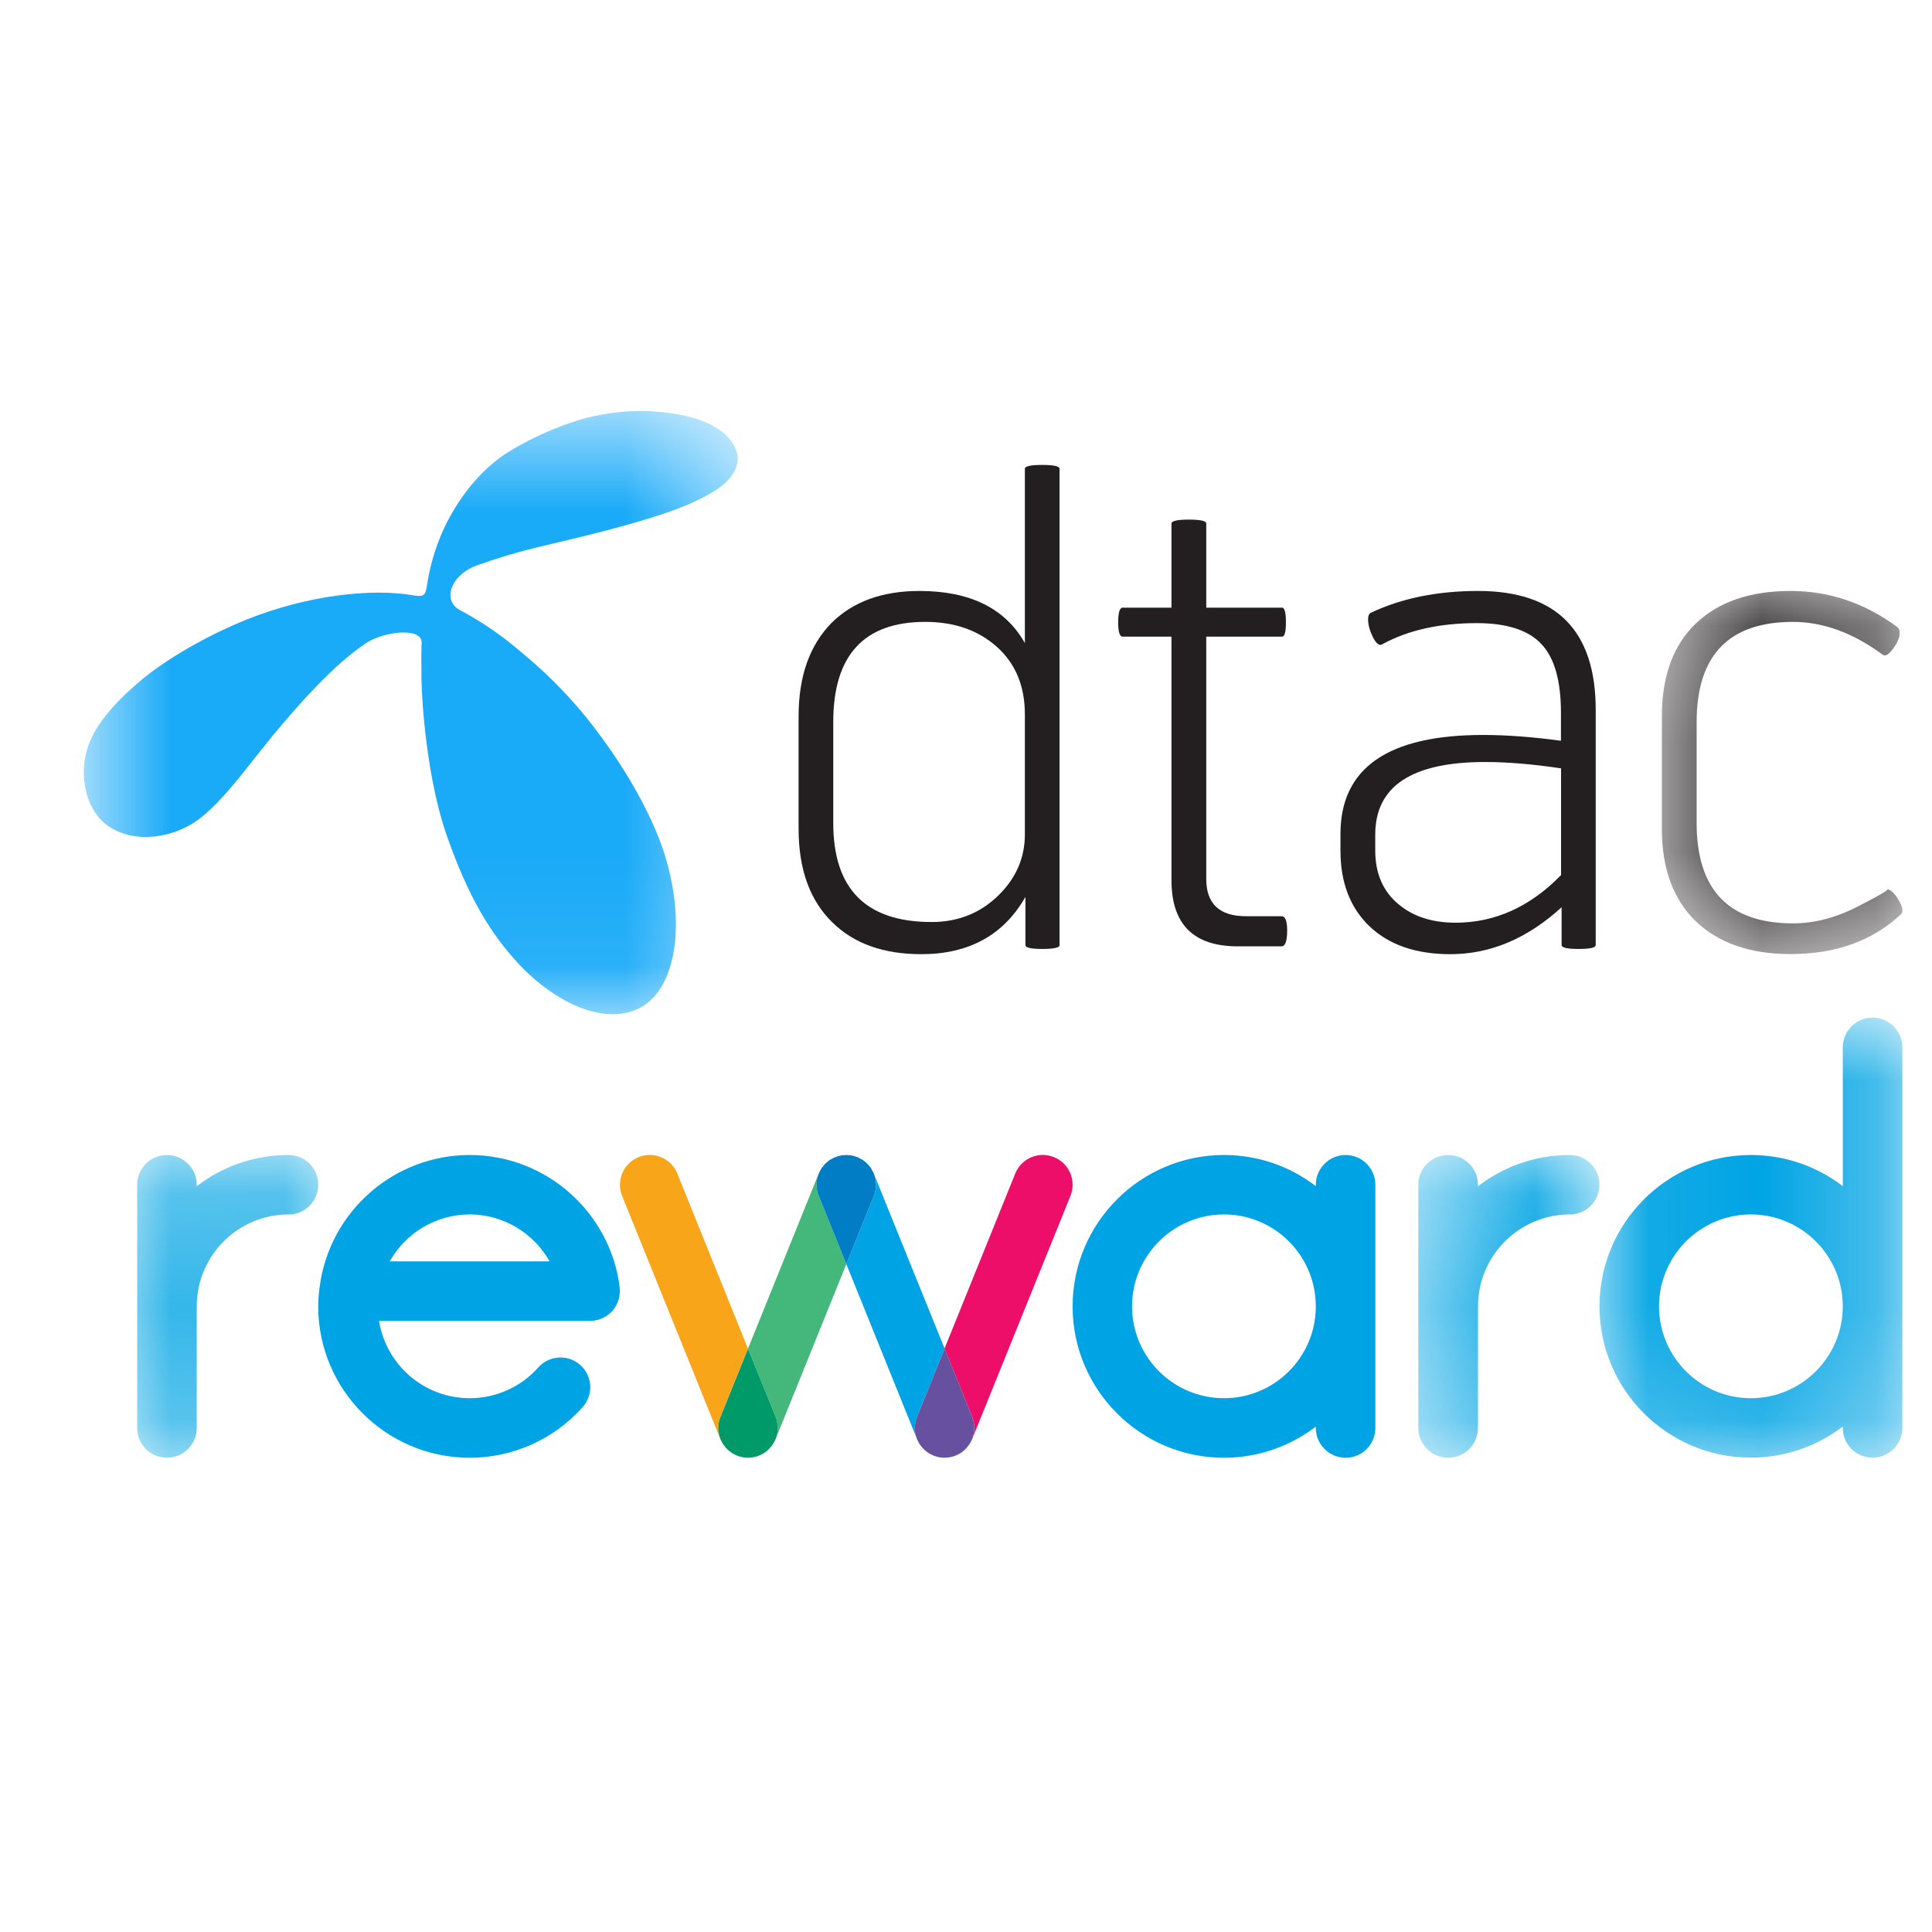 <svg width="17" height="17" viewBox="0 0 17 17" fill="none" xmlns="http://www.w3.org/2000/svg">
<mask id="mask0_1316:141886" style="mask-type:alpha" maskUnits="userSpaceOnUse" x="0" y="3" width="7" height="6">
<path fill-rule="evenodd" clip-rule="evenodd" d="M0.738 3.617H6.492V8.925H0.738V3.617Z" fill="white"/>
</mask>
<g mask="url(#mask0_1316:141886)">
<path fill-rule="evenodd" clip-rule="evenodd" d="M3.646 5.24C3.727 5.253 3.744 5.236 3.756 5.158C3.773 5.039 3.816 4.838 3.915 4.632C4.023 4.41 4.194 4.166 4.435 4.002C4.637 3.867 4.968 3.717 5.225 3.662C5.434 3.616 5.631 3.608 5.8 3.624C6.147 3.655 6.339 3.754 6.435 3.882C6.47 3.93 6.49 3.989 6.491 4.027C6.494 4.091 6.466 4.174 6.374 4.256C6.285 4.335 6.096 4.435 5.837 4.521C5.569 4.611 5.201 4.705 4.836 4.79C4.529 4.86 4.355 4.92 4.209 4.97C3.967 5.052 3.887 5.281 4.045 5.367C4.25 5.477 4.4 5.585 4.515 5.679C4.69 5.823 4.892 5.991 5.144 6.295C5.371 6.573 5.744 7.106 5.878 7.622C6.027 8.189 5.934 8.726 5.614 8.877C5.3 9.023 4.882 8.811 4.588 8.507C4.309 8.216 4.114 7.875 3.93 7.349C3.772 6.898 3.707 6.242 3.708 5.899C3.708 5.785 3.706 5.761 3.71 5.658C3.718 5.517 3.382 5.552 3.219 5.66C2.926 5.856 2.633 6.198 2.462 6.398C2.388 6.485 2.286 6.614 2.179 6.749C2.039 6.927 1.883 7.111 1.742 7.214C1.528 7.37 1.185 7.434 0.945 7.263C0.811 7.167 0.74 6.987 0.737 6.803C0.736 6.674 0.768 6.557 0.832 6.441C0.912 6.3 1.045 6.148 1.255 5.974C1.473 5.795 1.82 5.593 2.166 5.453C2.697 5.24 3.267 5.172 3.646 5.24Z" fill="#19AAF8"/>
</g>
<path fill-rule="evenodd" clip-rule="evenodd" d="M9.018 6.286C9.018 6.037 8.936 5.839 8.772 5.692C8.607 5.545 8.397 5.472 8.141 5.472C7.602 5.472 7.332 5.766 7.332 6.353V7.242C7.332 7.823 7.62 8.113 8.198 8.113C8.428 8.113 8.622 8.036 8.78 7.884C8.938 7.731 9.018 7.551 9.018 7.343V6.286ZM9.323 8.317C9.323 8.339 9.272 8.35 9.171 8.35C9.073 8.35 9.023 8.339 9.023 8.317V7.892C8.832 8.228 8.525 8.396 8.107 8.396C7.775 8.396 7.515 8.303 7.327 8.119C7.127 7.926 7.027 7.651 7.027 7.292V6.303C7.027 5.949 7.125 5.674 7.321 5.477C7.509 5.293 7.765 5.2 8.09 5.2C8.535 5.2 8.844 5.352 9.018 5.658V4.125C9.018 4.102 9.068 4.091 9.171 4.091C9.272 4.091 9.323 4.102 9.323 4.125V8.317Z" fill="#231F20"/>
<path fill-rule="evenodd" clip-rule="evenodd" d="M11.276 8.062C11.309 8.062 11.326 8.103 11.326 8.187C11.326 8.281 11.309 8.327 11.276 8.327H10.891C10.502 8.327 10.308 8.133 10.308 7.745V5.602H9.879C9.852 5.602 9.839 5.56 9.839 5.477C9.839 5.391 9.852 5.347 9.879 5.347H10.308V4.606C10.308 4.584 10.359 4.572 10.461 4.572C10.563 4.572 10.614 4.584 10.614 4.606V5.347H11.281C11.304 5.347 11.315 5.391 11.315 5.477C11.315 5.56 11.304 5.602 11.281 5.602H10.614V7.734C10.614 7.953 10.731 8.062 10.964 8.062H11.276Z" fill="#231F20"/>
<path fill-rule="evenodd" clip-rule="evenodd" d="M13.736 6.761C13.483 6.723 13.26 6.705 13.068 6.705C12.423 6.705 12.101 6.918 12.101 7.344V7.485C12.101 7.688 12.171 7.847 12.31 7.96C12.438 8.066 12.604 8.119 12.808 8.119C13.155 8.119 13.464 7.979 13.736 7.7V6.761ZM14.041 8.316C14.041 8.339 13.99 8.35 13.889 8.35C13.791 8.35 13.741 8.339 13.741 8.316V7.983C13.439 8.259 13.113 8.396 12.763 8.396C12.461 8.396 12.224 8.315 12.053 8.153C11.882 7.991 11.795 7.768 11.795 7.485V7.338C11.795 6.757 12.214 6.467 13.051 6.467C13.255 6.467 13.483 6.484 13.735 6.518V6.269C13.735 5.99 13.678 5.789 13.563 5.667C13.448 5.544 13.258 5.483 12.994 5.483C12.667 5.483 12.389 5.545 12.163 5.669C12.137 5.685 12.11 5.664 12.081 5.608C12.053 5.551 12.038 5.498 12.038 5.449C12.038 5.419 12.046 5.4 12.062 5.392C12.333 5.264 12.647 5.2 13.006 5.2C13.696 5.2 14.041 5.549 14.041 6.247V8.316Z" fill="#231F20"/>
<mask id="mask1_1316:141886" style="mask-type:alpha" maskUnits="userSpaceOnUse" x="14" y="5" width="3" height="4">
<path fill-rule="evenodd" clip-rule="evenodd" d="M14.623 5.2H16.738V8.395H14.623V5.2Z" fill="white"/>
</mask>
<g mask="url(#mask1_1316:141886)">
<path fill-rule="evenodd" clip-rule="evenodd" d="M14.929 7.242C14.929 7.83 15.212 8.125 15.777 8.125C15.966 8.125 16.157 8.075 16.352 7.974C16.546 7.875 16.629 7.825 16.603 7.825C16.629 7.825 16.659 7.848 16.691 7.895C16.723 7.942 16.739 7.981 16.739 8.011C16.739 8.026 16.735 8.038 16.727 8.045C16.475 8.28 16.151 8.395 15.755 8.395C15.4 8.395 15.123 8.299 14.923 8.108C14.723 7.915 14.623 7.643 14.623 7.293V6.303C14.623 5.949 14.723 5.676 14.923 5.485C15.123 5.295 15.4 5.2 15.755 5.2C16.094 5.2 16.407 5.305 16.694 5.517C16.709 5.528 16.716 5.545 16.716 5.568C16.716 5.61 16.696 5.656 16.657 5.709C16.617 5.762 16.586 5.779 16.564 5.759C16.303 5.568 16.041 5.472 15.777 5.472C15.212 5.472 14.929 5.766 14.929 6.354V7.242Z" fill="#231F20"/>
</g>
<mask id="mask2_1316:141886" style="mask-type:alpha" maskUnits="userSpaceOnUse" x="6" y="12" width="2" height="1">
<path fill-rule="evenodd" clip-rule="evenodd" d="M6.114 12.38H7.004V12.827H6.114V12.38Z" fill="white"/>
</mask>
<g mask="url(#mask2_1316:141886)">
<path fill-rule="evenodd" clip-rule="evenodd" d="M6.581 12.827C6.566 12.827 6.552 12.825 6.537 12.823C6.552 12.825 6.566 12.827 6.581 12.827Z" fill="#008ECF"/>
</g>
<mask id="mask3_1316:141886" style="mask-type:alpha" maskUnits="userSpaceOnUse" x="6" y="12" width="1" height="1">
<path fill-rule="evenodd" clip-rule="evenodd" d="M6.063 12.37H6.953V12.827H6.063V12.37Z" fill="white"/>
</mask>
<g mask="url(#mask3_1316:141886)">
<path fill-rule="evenodd" clip-rule="evenodd" d="M6.524 12.82C6.513 12.817 6.503 12.815 6.492 12.81C6.503 12.815 6.513 12.817 6.524 12.82Z" fill="#008ECF"/>
</g>
<mask id="mask4_1316:141886" style="mask-type:alpha" maskUnits="userSpaceOnUse" x="6" y="12" width="1" height="1">
<path fill-rule="evenodd" clip-rule="evenodd" d="M6.013 12.35H6.903V12.827H6.013V12.35Z" fill="white"/>
</mask>
<g mask="url(#mask4_1316:141886)">
<path fill-rule="evenodd" clip-rule="evenodd" d="M6.479 12.805C6.464 12.799 6.45 12.792 6.438 12.784C6.45 12.792 6.464 12.799 6.479 12.805Z" fill="#008ECF"/>
</g>
<mask id="mask5_1316:141886" style="mask-type:alpha" maskUnits="userSpaceOnUse" x="5" y="12" width="2" height="1">
<path fill-rule="evenodd" clip-rule="evenodd" d="M5.936 12.286H6.826V12.827H5.936V12.286Z" fill="white"/>
</mask>
<g mask="url(#mask5_1316:141886)">
<path fill-rule="evenodd" clip-rule="evenodd" d="M6.391 12.744C6.384 12.736 6.377 12.727 6.371 12.718C6.377 12.727 6.384 12.736 6.391 12.744Z" fill="#008ECF"/>
</g>
<mask id="mask6_1316:141886" style="mask-type:alpha" maskUnits="userSpaceOnUse" x="5" y="12" width="2" height="1">
<path fill-rule="evenodd" clip-rule="evenodd" d="M5.908 12.245H6.798V12.827H5.908V12.245Z" fill="white"/>
</mask>
<g mask="url(#mask6_1316:141886)">
<path fill-rule="evenodd" clip-rule="evenodd" d="M6.362 12.707C6.356 12.697 6.35 12.686 6.344 12.675C6.35 12.686 6.356 12.697 6.362 12.707Z" fill="#008ECF"/>
</g>
<mask id="mask7_1316:141886" style="mask-type:alpha" maskUnits="userSpaceOnUse" x="6" y="12" width="2" height="1">
<path fill-rule="evenodd" clip-rule="evenodd" d="M6.323 12.304H7.213V12.827H6.323V12.304Z" fill="white"/>
</mask>
<g mask="url(#mask7_1316:141886)">
<path fill-rule="evenodd" clip-rule="evenodd" d="M6.772 12.744C6.769 12.747 6.766 12.751 6.763 12.754C6.766 12.751 6.769 12.747 6.772 12.744Z" fill="#008ECF"/>
</g>
<mask id="mask8_1316:141886" style="mask-type:alpha" maskUnits="userSpaceOnUse" x="6" y="12" width="2" height="1">
<path fill-rule="evenodd" clip-rule="evenodd" d="M6.353 12.267H7.242V12.827H6.353V12.267Z" fill="white"/>
</mask>
<g mask="url(#mask8_1316:141886)">
<path fill-rule="evenodd" clip-rule="evenodd" d="M6.801 12.707C6.799 12.71 6.796 12.714 6.793 12.717C6.796 12.714 6.799 12.71 6.801 12.707Z" fill="#008ECF"/>
</g>
<mask id="mask9_1316:141886" style="mask-type:alpha" maskUnits="userSpaceOnUse" x="6" y="12" width="2" height="1">
<path fill-rule="evenodd" clip-rule="evenodd" d="M6.188 12.376H7.078V12.827H6.188V12.376Z" fill="white"/>
</mask>
<g mask="url(#mask9_1316:141886)">
<path fill-rule="evenodd" clip-rule="evenodd" d="M6.64 12.82C6.635 12.821 6.631 12.822 6.626 12.823C6.631 12.822 6.635 12.821 6.64 12.82Z" fill="#008ECF"/>
</g>
<mask id="mask10_1316:141886" style="mask-type:alpha" maskUnits="userSpaceOnUse" x="6" y="12" width="2" height="1">
<path fill-rule="evenodd" clip-rule="evenodd" d="M6.376 12.225H7.266V12.827H6.376V12.225Z" fill="white"/>
</mask>
<g mask="url(#mask10_1316:141886)">
<path fill-rule="evenodd" clip-rule="evenodd" d="M6.823 12.666C6.822 12.668 6.82 12.671 6.819 12.675C6.82 12.671 6.822 12.668 6.823 12.666Z" fill="#008ECF"/>
</g>
<mask id="mask11_1316:141886" style="mask-type:alpha" maskUnits="userSpaceOnUse" x="6" y="12" width="2" height="1">
<path fill-rule="evenodd" clip-rule="evenodd" d="M6.283 12.338H7.173V12.827H6.283V12.338Z" fill="white"/>
</mask>
<g mask="url(#mask11_1316:141886)">
<path fill-rule="evenodd" clip-rule="evenodd" d="M6.728 12.782L6.727 12.783L6.728 12.782Z" fill="#008ECF"/>
</g>
<mask id="mask12_1316:141886" style="mask-type:alpha" maskUnits="userSpaceOnUse" x="6" y="12" width="2" height="1">
<path fill-rule="evenodd" clip-rule="evenodd" d="M6.233 12.363H7.123V12.827H6.233V12.363Z" fill="white"/>
</mask>
<g mask="url(#mask12_1316:141886)">
<path fill-rule="evenodd" clip-rule="evenodd" d="M6.68 12.808C6.681 12.808 6.682 12.806 6.684 12.805C6.681 12.807 6.676 12.809 6.672 12.81C6.674 12.809 6.677 12.809 6.68 12.808Z" fill="#008ECF"/>
</g>
<mask id="mask13_1316:141886" style="mask-type:alpha" maskUnits="userSpaceOnUse" x="5" y="12" width="2" height="1">
<path fill-rule="evenodd" clip-rule="evenodd" d="M5.973 12.323H6.863V12.827H5.973V12.323Z" fill="white"/>
</mask>
<g mask="url(#mask13_1316:141886)">
<path fill-rule="evenodd" clip-rule="evenodd" d="M6.435 12.781C6.423 12.774 6.412 12.764 6.401 12.754C6.412 12.764 6.423 12.774 6.435 12.781Z" fill="#008ECF"/>
</g>
<path fill-rule="evenodd" clip-rule="evenodd" d="M6.339 12.467L6.581 11.866L5.96 10.327C5.906 10.192 5.754 10.127 5.618 10.182C5.485 10.236 5.42 10.389 5.474 10.523L6.339 12.663L6.34 12.665C6.315 12.604 6.313 12.534 6.339 12.467Z" fill="#F9A51A"/>
<mask id="mask14_1316:141886" style="mask-type:alpha" maskUnits="userSpaceOnUse" x="5" y="12" width="2" height="1">
<path fill-rule="evenodd" clip-rule="evenodd" d="M5.897 12.226H6.787V12.827H5.897V12.226Z" fill="white"/>
</mask>
<g mask="url(#mask14_1316:141886)">
<path fill-rule="evenodd" clip-rule="evenodd" d="M6.345 12.675C6.344 12.672 6.342 12.669 6.34 12.666C6.342 12.669 6.344 12.672 6.345 12.675Z" fill="#008ECF"/>
</g>
<mask id="mask15_1316:141886" style="mask-type:alpha" maskUnits="userSpaceOnUse" x="5" y="12" width="2" height="1">
<path fill-rule="evenodd" clip-rule="evenodd" d="M5.921 12.268H6.811V12.827H5.921V12.268Z" fill="white"/>
</mask>
<g mask="url(#mask15_1316:141886)">
<path fill-rule="evenodd" clip-rule="evenodd" d="M6.37 12.718C6.368 12.715 6.365 12.711 6.362 12.707C6.365 12.71 6.368 12.715 6.37 12.718Z" fill="#008ECF"/>
</g>
<path fill-rule="evenodd" clip-rule="evenodd" d="M7.22 10.295C7.223 10.29 7.226 10.284 7.229 10.278C7.226 10.284 7.223 10.29 7.22 10.295Z" fill="#008ECF"/>
<mask id="mask16_1316:141886" style="mask-type:alpha" maskUnits="userSpaceOnUse" x="6" y="12" width="2" height="1">
<path fill-rule="evenodd" clip-rule="evenodd" d="M6.16 12.38H7.05V12.827H6.16V12.38Z" fill="white"/>
</mask>
<g mask="url(#mask16_1316:141886)">
<path fill-rule="evenodd" clip-rule="evenodd" d="M6.626 12.823C6.611 12.825 6.597 12.827 6.583 12.827C6.597 12.827 6.612 12.825 6.626 12.823Z" fill="#008ECF"/>
</g>
<path fill-rule="evenodd" clip-rule="evenodd" d="M7.242 10.263C7.249 10.255 7.255 10.246 7.262 10.239C7.255 10.246 7.249 10.255 7.242 10.263Z" fill="#008ECF"/>
<mask id="mask17_1316:141886" style="mask-type:alpha" maskUnits="userSpaceOnUse" x="5" y="12" width="2" height="1">
<path fill-rule="evenodd" clip-rule="evenodd" d="M5.992 12.337H6.882V12.827H5.992V12.337Z" fill="white"/>
</mask>
<g mask="url(#mask17_1316:141886)">
<path fill-rule="evenodd" clip-rule="evenodd" d="M6.438 12.783C6.437 12.783 6.437 12.782 6.436 12.781C6.437 12.782 6.437 12.783 6.438 12.783Z" fill="#008ECF"/>
</g>
<path fill-rule="evenodd" clip-rule="evenodd" d="M7.622 10.232C7.625 10.234 7.629 10.237 7.631 10.239C7.629 10.237 7.625 10.234 7.622 10.232Z" fill="#008ECF"/>
<mask id="mask18_1316:141886" style="mask-type:alpha" maskUnits="userSpaceOnUse" x="6" y="12" width="1" height="1">
<path fill-rule="evenodd" clip-rule="evenodd" d="M6.04 12.363H6.93V12.827H6.04V12.363Z" fill="white"/>
</mask>
<g mask="url(#mask18_1316:141886)">
<path fill-rule="evenodd" clip-rule="evenodd" d="M6.484 12.808C6.486 12.809 6.489 12.809 6.492 12.81C6.487 12.809 6.483 12.807 6.478 12.805C6.48 12.806 6.482 12.808 6.484 12.808Z" fill="#008ECF"/>
</g>
<mask id="mask19_1316:141886" style="mask-type:alpha" maskUnits="userSpaceOnUse" x="6" y="12" width="1" height="1">
<path fill-rule="evenodd" clip-rule="evenodd" d="M6.086 12.377H6.976V12.827H6.086V12.377Z" fill="white"/>
</mask>
<g mask="url(#mask19_1316:141886)">
<path fill-rule="evenodd" clip-rule="evenodd" d="M6.538 12.823C6.533 12.822 6.529 12.821 6.524 12.82C6.529 12.821 6.533 12.822 6.538 12.823Z" fill="#008ECF"/>
</g>
<path fill-rule="evenodd" clip-rule="evenodd" d="M7.672 10.294C7.678 10.304 7.683 10.313 7.689 10.325C7.683 10.313 7.678 10.304 7.672 10.294Z" fill="#008ECF"/>
<mask id="mask20_1316:141886" style="mask-type:alpha" maskUnits="userSpaceOnUse" x="5" y="12" width="2" height="1">
<path fill-rule="evenodd" clip-rule="evenodd" d="M5.952 12.304H6.842V12.827H5.952V12.304Z" fill="white"/>
</mask>
<g mask="url(#mask20_1316:141886)">
<path fill-rule="evenodd" clip-rule="evenodd" d="M6.402 12.754C6.398 12.751 6.395 12.748 6.392 12.744C6.395 12.748 6.398 12.751 6.402 12.754Z" fill="#008ECF"/>
</g>
<path fill-rule="evenodd" clip-rule="evenodd" d="M7.647 10.258C7.653 10.265 7.659 10.271 7.664 10.278C7.659 10.271 7.653 10.265 7.647 10.258Z" fill="#008ECF"/>
<path fill-rule="evenodd" clip-rule="evenodd" d="M7.475 10.166C7.482 10.166 7.49 10.167 7.496 10.168C7.49 10.167 7.482 10.166 7.475 10.166Z" fill="#008ECF"/>
<mask id="mask21_1316:141886" style="mask-type:alpha" maskUnits="userSpaceOnUse" x="6" y="12" width="2" height="1">
<path fill-rule="evenodd" clip-rule="evenodd" d="M6.3 12.323H7.19V12.827H6.3V12.323Z" fill="white"/>
</mask>
<g mask="url(#mask21_1316:141886)">
<path fill-rule="evenodd" clip-rule="evenodd" d="M6.763 12.754C6.752 12.765 6.74 12.774 6.728 12.782C6.74 12.774 6.751 12.765 6.763 12.754Z" fill="#008ECF"/>
</g>
<mask id="mask22_1316:141886" style="mask-type:alpha" maskUnits="userSpaceOnUse" x="6" y="12" width="2" height="1">
<path fill-rule="evenodd" clip-rule="evenodd" d="M6.338 12.286H7.228V12.827H6.338V12.286Z" fill="white"/>
</mask>
<g mask="url(#mask22_1316:141886)">
<path fill-rule="evenodd" clip-rule="evenodd" d="M6.794 12.718C6.786 12.727 6.779 12.736 6.772 12.744C6.779 12.736 6.786 12.727 6.794 12.718Z" fill="#008ECF"/>
</g>
<path fill-rule="evenodd" clip-rule="evenodd" d="M7.544 10.182C7.54 10.18 7.535 10.179 7.529 10.177C7.536 10.18 7.541 10.181 7.546 10.183C7.545 10.183 7.545 10.182 7.544 10.182Z" fill="#008ECF"/>
<mask id="mask23_1316:141886" style="mask-type:alpha" maskUnits="userSpaceOnUse" x="6" y="12" width="2" height="1">
<path fill-rule="evenodd" clip-rule="evenodd" d="M6.365 12.246H7.255V12.827H6.365V12.246Z" fill="white"/>
</mask>
<g mask="url(#mask23_1316:141886)">
<path fill-rule="evenodd" clip-rule="evenodd" d="M6.819 12.674C6.814 12.686 6.808 12.697 6.801 12.707C6.808 12.697 6.814 12.686 6.819 12.674Z" fill="#008ECF"/>
</g>
<path fill-rule="evenodd" clip-rule="evenodd" d="M7.581 10.201C7.585 10.203 7.588 10.204 7.593 10.207C7.589 10.204 7.585 10.203 7.581 10.201Z" fill="#008ECF"/>
<path fill-rule="evenodd" clip-rule="evenodd" d="M7.421 10.165C7.43 10.164 7.438 10.164 7.447 10.164C7.438 10.164 7.43 10.164 7.421 10.165Z" fill="#008ECF"/>
<mask id="mask24_1316:141886" style="mask-type:alpha" maskUnits="userSpaceOnUse" x="6" y="12" width="2" height="1">
<path fill-rule="evenodd" clip-rule="evenodd" d="M6.261 12.349H7.151V12.827H6.261V12.349Z" fill="white"/>
</mask>
<g mask="url(#mask24_1316:141886)">
<path fill-rule="evenodd" clip-rule="evenodd" d="M6.727 12.783C6.713 12.791 6.699 12.799 6.685 12.805C6.699 12.799 6.713 12.792 6.727 12.783Z" fill="#008ECF"/>
</g>
<path fill-rule="evenodd" clip-rule="evenodd" d="M7.311 10.201C7.322 10.195 7.334 10.188 7.347 10.183C7.334 10.188 7.323 10.194 7.311 10.201Z" fill="#008ECF"/>
<path fill-rule="evenodd" clip-rule="evenodd" d="M7.267 10.235C7.278 10.225 7.288 10.216 7.301 10.207C7.288 10.216 7.278 10.225 7.267 10.235Z" fill="#008ECF"/>
<mask id="mask25_1316:141886" style="mask-type:alpha" maskUnits="userSpaceOnUse" x="6" y="12" width="2" height="1">
<path fill-rule="evenodd" clip-rule="evenodd" d="M6.211 12.37H7.101V12.827H6.211V12.37Z" fill="white"/>
</mask>
<g mask="url(#mask25_1316:141886)">
<path fill-rule="evenodd" clip-rule="evenodd" d="M6.672 12.81C6.661 12.814 6.651 12.817 6.64 12.82C6.651 12.817 6.661 12.814 6.672 12.81Z" fill="#008ECF"/>
</g>
<path fill-rule="evenodd" clip-rule="evenodd" d="M7.364 10.177C7.375 10.174 7.385 10.17 7.396 10.168C7.385 10.17 7.375 10.174 7.364 10.177Z" fill="#008ECF"/>
<path fill-rule="evenodd" clip-rule="evenodd" d="M7.205 10.325C7.205 10.325 7.205 10.326 7.204 10.326L6.582 11.866L6.825 12.467C6.851 12.534 6.849 12.605 6.823 12.665L6.825 12.662L7.447 11.123L7.204 10.523C7.177 10.456 7.18 10.385 7.205 10.325Z" fill="#44B87B"/>
<path fill-rule="evenodd" clip-rule="evenodd" d="M6.825 12.467L6.582 11.867L6.34 12.467C6.312 12.534 6.315 12.604 6.34 12.666C6.342 12.669 6.343 12.672 6.345 12.675C6.35 12.686 6.356 12.697 6.362 12.707C6.364 12.711 6.367 12.715 6.371 12.718C6.377 12.727 6.384 12.736 6.391 12.744C6.395 12.748 6.398 12.751 6.401 12.754C6.412 12.764 6.423 12.773 6.436 12.782C6.436 12.782 6.437 12.783 6.437 12.783C6.45 12.792 6.464 12.799 6.478 12.805C6.483 12.807 6.487 12.809 6.492 12.811C6.502 12.814 6.513 12.818 6.524 12.82C6.528 12.82 6.533 12.822 6.537 12.823C6.552 12.825 6.566 12.827 6.582 12.827H6.582C6.598 12.827 6.612 12.825 6.626 12.823C6.631 12.822 6.635 12.82 6.639 12.82C6.651 12.818 6.661 12.814 6.672 12.811C6.676 12.809 6.68 12.807 6.685 12.805C6.699 12.799 6.713 12.792 6.727 12.783L6.728 12.782C6.741 12.774 6.752 12.764 6.763 12.754C6.766 12.751 6.769 12.748 6.772 12.745C6.78 12.736 6.787 12.727 6.793 12.718C6.796 12.715 6.799 12.711 6.801 12.707C6.808 12.697 6.814 12.686 6.819 12.675C6.82 12.671 6.822 12.669 6.824 12.666C6.849 12.604 6.851 12.534 6.825 12.467Z" fill="#009A69"/>
<mask id="mask26_1316:141886" style="mask-type:alpha" maskUnits="userSpaceOnUse" x="8" y="12" width="1" height="1">
<path fill-rule="evenodd" clip-rule="evenodd" d="M8.052 12.304H8.942V12.827H8.052V12.304Z" fill="white"/>
</mask>
<g mask="url(#mask26_1316:141886)">
<path fill-rule="evenodd" clip-rule="evenodd" d="M8.501 12.744C8.498 12.747 8.495 12.751 8.492 12.754C8.495 12.751 8.498 12.747 8.501 12.744Z" fill="#008ECF"/>
</g>
<mask id="mask27_1316:141886" style="mask-type:alpha" maskUnits="userSpaceOnUse" x="7" y="12" width="2" height="1">
<path fill-rule="evenodd" clip-rule="evenodd" d="M7.743 12.35H8.633V12.827H7.743V12.35Z" fill="white"/>
</mask>
<g mask="url(#mask27_1316:141886)">
<path fill-rule="evenodd" clip-rule="evenodd" d="M8.208 12.805C8.194 12.799 8.18 12.792 8.167 12.784C8.18 12.792 8.194 12.799 8.208 12.805Z" fill="#008ECF"/>
</g>
<mask id="mask28_1316:141886" style="mask-type:alpha" maskUnits="userSpaceOnUse" x="7" y="12" width="2" height="1">
<path fill-rule="evenodd" clip-rule="evenodd" d="M7.666 12.286H8.555V12.827H7.666V12.286Z" fill="white"/>
</mask>
<g mask="url(#mask28_1316:141886)">
<path fill-rule="evenodd" clip-rule="evenodd" d="M8.121 12.744C8.113 12.736 8.106 12.727 8.1 12.718C8.106 12.727 8.113 12.736 8.121 12.744Z" fill="#008ECF"/>
</g>
<mask id="mask29_1316:141886" style="mask-type:alpha" maskUnits="userSpaceOnUse" x="7" y="12" width="2" height="1">
<path fill-rule="evenodd" clip-rule="evenodd" d="M7.703 12.323H8.593V12.827H7.703V12.323Z" fill="white"/>
</mask>
<g mask="url(#mask29_1316:141886)">
<path fill-rule="evenodd" clip-rule="evenodd" d="M8.165 12.781C8.152 12.774 8.141 12.764 8.131 12.754C8.141 12.764 8.152 12.774 8.165 12.781Z" fill="#008ECF"/>
</g>
<mask id="mask30_1316:141886" style="mask-type:alpha" maskUnits="userSpaceOnUse" x="7" y="12" width="2" height="1">
<path fill-rule="evenodd" clip-rule="evenodd" d="M7.638 12.245H8.528V12.827H7.638V12.245Z" fill="white"/>
</mask>
<g mask="url(#mask30_1316:141886)">
<path fill-rule="evenodd" clip-rule="evenodd" d="M8.092 12.707C8.085 12.697 8.079 12.686 8.074 12.675C8.079 12.686 8.085 12.697 8.092 12.707Z" fill="#008ECF"/>
</g>
<mask id="mask31_1316:141886" style="mask-type:alpha" maskUnits="userSpaceOnUse" x="8" y="12" width="1" height="1">
<path fill-rule="evenodd" clip-rule="evenodd" d="M8.082 12.267H8.972V12.827H8.082V12.267Z" fill="white"/>
</mask>
<g mask="url(#mask31_1316:141886)">
<path fill-rule="evenodd" clip-rule="evenodd" d="M8.531 12.707C8.528 12.71 8.526 12.714 8.523 12.717C8.526 12.714 8.528 12.71 8.531 12.707Z" fill="#008ECF"/>
</g>
<mask id="mask32_1316:141886" style="mask-type:alpha" maskUnits="userSpaceOnUse" x="7" y="12" width="2" height="1">
<path fill-rule="evenodd" clip-rule="evenodd" d="M7.844 12.38H8.734V12.827H7.844V12.38Z" fill="white"/>
</mask>
<g mask="url(#mask32_1316:141886)">
<path fill-rule="evenodd" clip-rule="evenodd" d="M8.311 12.827C8.296 12.827 8.281 12.825 8.267 12.823C8.281 12.825 8.295 12.827 8.311 12.827Z" fill="#008ECF"/>
</g>
<path fill-rule="evenodd" clip-rule="evenodd" d="M7.664 10.279C7.667 10.283 7.669 10.289 7.672 10.294C7.669 10.289 7.667 10.283 7.664 10.279Z" fill="#008ECF"/>
<mask id="mask33_1316:141886" style="mask-type:alpha" maskUnits="userSpaceOnUse" x="8" y="12" width="1" height="1">
<path fill-rule="evenodd" clip-rule="evenodd" d="M8.012 12.338H8.902V12.827H8.012V12.338Z" fill="white"/>
</mask>
<g mask="url(#mask33_1316:141886)">
<path fill-rule="evenodd" clip-rule="evenodd" d="M8.458 12.782L8.457 12.783L8.458 12.782Z" fill="#008ECF"/>
</g>
<mask id="mask34_1316:141886" style="mask-type:alpha" maskUnits="userSpaceOnUse" x="7" y="12" width="2" height="1">
<path fill-rule="evenodd" clip-rule="evenodd" d="M7.917 12.376H8.807V12.827H7.917V12.376Z" fill="white"/>
</mask>
<g mask="url(#mask34_1316:141886)">
<path fill-rule="evenodd" clip-rule="evenodd" d="M8.369 12.82C8.365 12.821 8.36 12.822 8.356 12.823C8.36 12.822 8.365 12.821 8.369 12.82Z" fill="#008ECF"/>
</g>
<path fill-rule="evenodd" clip-rule="evenodd" d="M7.546 10.183C7.559 10.188 7.569 10.194 7.581 10.201C7.569 10.194 7.559 10.188 7.546 10.183Z" fill="#008ECF"/>
<mask id="mask35_1316:141886" style="mask-type:alpha" maskUnits="userSpaceOnUse" x="7" y="12" width="2" height="1">
<path fill-rule="evenodd" clip-rule="evenodd" d="M7.963 12.363H8.853V12.827H7.963V12.363Z" fill="white"/>
</mask>
<g mask="url(#mask35_1316:141886)">
<path fill-rule="evenodd" clip-rule="evenodd" d="M8.409 12.808C8.411 12.808 8.413 12.806 8.415 12.805L8.401 12.81C8.404 12.809 8.407 12.809 8.409 12.808Z" fill="#008ECF"/>
</g>
<mask id="mask36_1316:141886" style="mask-type:alpha" maskUnits="userSpaceOnUse" x="7" y="12" width="2" height="1">
<path fill-rule="evenodd" clip-rule="evenodd" d="M7.792 12.37H8.682V12.827H7.792V12.37Z" fill="white"/>
</mask>
<g mask="url(#mask36_1316:141886)">
<path fill-rule="evenodd" clip-rule="evenodd" d="M8.253 12.82C8.243 12.817 8.232 12.815 8.221 12.81C8.232 12.815 8.243 12.817 8.253 12.82Z" fill="#008ECF"/>
</g>
<path fill-rule="evenodd" clip-rule="evenodd" d="M7.23 10.279C7.233 10.273 7.238 10.268 7.242 10.263C7.238 10.268 7.233 10.273 7.23 10.279Z" fill="#008ECF"/>
<path fill-rule="evenodd" clip-rule="evenodd" d="M7.262 10.239L7.267 10.236C7.265 10.237 7.263 10.238 7.262 10.239Z" fill="#008ECF"/>
<path fill-rule="evenodd" clip-rule="evenodd" d="M7.301 10.207C7.305 10.205 7.308 10.203 7.312 10.202C7.308 10.203 7.305 10.205 7.301 10.207Z" fill="#008ECF"/>
<mask id="mask37_1316:141886" style="mask-type:alpha" maskUnits="userSpaceOnUse" x="8" y="12" width="1" height="1">
<path fill-rule="evenodd" clip-rule="evenodd" d="M8.106 12.225H8.996V12.827H8.106V12.225Z" fill="white"/>
</mask>
<g mask="url(#mask37_1316:141886)">
<path fill-rule="evenodd" clip-rule="evenodd" d="M8.553 12.666C8.552 12.668 8.55 12.671 8.549 12.675C8.55 12.671 8.552 12.668 8.553 12.666Z" fill="#008ECF"/>
</g>
<path fill-rule="evenodd" clip-rule="evenodd" d="M7.205 10.325C7.209 10.314 7.215 10.305 7.221 10.296C7.215 10.305 7.209 10.314 7.205 10.325Z" fill="#008ECF"/>
<path fill-rule="evenodd" clip-rule="evenodd" d="M7.632 10.24C7.637 10.245 7.642 10.252 7.647 10.258C7.642 10.252 7.637 10.245 7.632 10.24Z" fill="#008ECF"/>
<path fill-rule="evenodd" clip-rule="evenodd" d="M7.592 10.207C7.603 10.214 7.612 10.223 7.622 10.231C7.612 10.223 7.603 10.214 7.592 10.207Z" fill="#008ECF"/>
<path fill-rule="evenodd" clip-rule="evenodd" d="M7.348 10.182C7.348 10.182 7.348 10.183 7.347 10.183C7.352 10.181 7.358 10.179 7.364 10.177C7.359 10.179 7.354 10.18 7.348 10.182Z" fill="#008ECF"/>
<path fill-rule="evenodd" clip-rule="evenodd" d="M7.497 10.168C7.508 10.17 7.519 10.174 7.53 10.178C7.519 10.174 7.508 10.17 7.497 10.168Z" fill="#008ECF"/>
<path fill-rule="evenodd" clip-rule="evenodd" d="M8.069 12.467L8.312 11.867L7.689 10.327C7.689 10.326 7.689 10.325 7.689 10.324C7.714 10.386 7.716 10.457 7.689 10.523L7.447 11.123L8.069 12.663C8.069 12.664 8.069 12.665 8.069 12.666C8.045 12.604 8.042 12.533 8.069 12.467Z" fill="#00A4E4"/>
<path fill-rule="evenodd" clip-rule="evenodd" d="M7.446 10.163C7.456 10.163 7.465 10.164 7.475 10.166C7.465 10.164 7.456 10.163 7.446 10.163Z" fill="#008ECF"/>
<path fill-rule="evenodd" clip-rule="evenodd" d="M7.396 10.168C7.404 10.167 7.413 10.167 7.421 10.166C7.413 10.167 7.404 10.167 7.396 10.168Z" fill="#008ECF"/>
<path fill-rule="evenodd" clip-rule="evenodd" d="M7.688 10.325C7.684 10.313 7.678 10.304 7.671 10.294C7.67 10.289 7.667 10.284 7.664 10.278C7.659 10.271 7.653 10.265 7.647 10.258C7.642 10.252 7.637 10.246 7.631 10.239C7.629 10.237 7.625 10.234 7.622 10.231C7.613 10.223 7.603 10.214 7.592 10.207C7.589 10.205 7.584 10.203 7.581 10.201C7.57 10.195 7.558 10.188 7.546 10.182C7.541 10.181 7.535 10.18 7.53 10.177C7.519 10.174 7.508 10.17 7.497 10.168C7.49 10.166 7.483 10.166 7.475 10.165C7.466 10.165 7.456 10.163 7.446 10.163C7.437 10.163 7.429 10.165 7.421 10.165C7.412 10.166 7.404 10.166 7.396 10.168C7.385 10.17 7.374 10.174 7.364 10.177C7.358 10.179 7.353 10.181 7.347 10.183C7.334 10.188 7.323 10.195 7.312 10.201C7.308 10.204 7.304 10.205 7.3 10.207C7.289 10.215 7.277 10.225 7.267 10.235L7.262 10.239C7.254 10.246 7.248 10.255 7.243 10.263C7.238 10.269 7.233 10.273 7.229 10.278C7.226 10.284 7.224 10.29 7.22 10.295C7.215 10.305 7.209 10.314 7.205 10.325C7.179 10.385 7.177 10.457 7.204 10.523L7.447 11.123L7.689 10.523C7.716 10.457 7.713 10.385 7.688 10.325Z" fill="#007DC4"/>
<mask id="mask38_1316:141886" style="mask-type:alpha" maskUnits="userSpaceOnUse" x="8" y="12" width="1" height="1">
<path fill-rule="evenodd" clip-rule="evenodd" d="M8.095 12.246H8.985V12.827H8.095V12.246Z" fill="white"/>
</mask>
<g mask="url(#mask38_1316:141886)">
<path fill-rule="evenodd" clip-rule="evenodd" d="M8.549 12.674C8.544 12.686 8.538 12.697 8.531 12.707C8.538 12.697 8.543 12.686 8.549 12.674Z" fill="#008ECF"/>
</g>
<mask id="mask39_1316:141886" style="mask-type:alpha" maskUnits="userSpaceOnUse" x="8" y="12" width="1" height="1">
<path fill-rule="evenodd" clip-rule="evenodd" d="M8.067 12.286H8.957V12.827H8.067V12.286Z" fill="white"/>
</mask>
<g mask="url(#mask39_1316:141886)">
<path fill-rule="evenodd" clip-rule="evenodd" d="M8.523 12.718C8.517 12.727 8.509 12.736 8.502 12.744C8.509 12.736 8.517 12.727 8.523 12.718Z" fill="#008ECF"/>
</g>
<mask id="mask40_1316:141886" style="mask-type:alpha" maskUnits="userSpaceOnUse" x="7" y="12" width="2" height="1">
<path fill-rule="evenodd" clip-rule="evenodd" d="M7.99 12.349H8.88V12.827H7.99V12.349Z" fill="white"/>
</mask>
<g mask="url(#mask40_1316:141886)">
<path fill-rule="evenodd" clip-rule="evenodd" d="M8.456 12.783C8.443 12.791 8.429 12.799 8.414 12.805C8.429 12.799 8.443 12.792 8.456 12.783Z" fill="#008ECF"/>
</g>
<mask id="mask41_1316:141886" style="mask-type:alpha" maskUnits="userSpaceOnUse" x="7" y="12" width="2" height="1">
<path fill-rule="evenodd" clip-rule="evenodd" d="M7.94 12.37H8.83V12.827H7.94V12.37Z" fill="white"/>
</mask>
<g mask="url(#mask41_1316:141886)">
<path fill-rule="evenodd" clip-rule="evenodd" d="M8.401 12.81C8.391 12.814 8.38 12.817 8.369 12.82C8.38 12.817 8.391 12.814 8.401 12.81Z" fill="#008ECF"/>
</g>
<mask id="mask42_1316:141886" style="mask-type:alpha" maskUnits="userSpaceOnUse" x="8" y="12" width="1" height="1">
<path fill-rule="evenodd" clip-rule="evenodd" d="M8.03 12.323H8.92V12.827H8.03V12.323Z" fill="white"/>
</mask>
<g mask="url(#mask42_1316:141886)">
<path fill-rule="evenodd" clip-rule="evenodd" d="M8.492 12.754C8.481 12.765 8.47 12.774 8.457 12.782C8.47 12.774 8.481 12.765 8.492 12.754Z" fill="#008ECF"/>
</g>
<mask id="mask43_1316:141886" style="mask-type:alpha" maskUnits="userSpaceOnUse" x="7" y="12" width="2" height="1">
<path fill-rule="evenodd" clip-rule="evenodd" d="M7.889 12.38H8.779V12.827H7.889V12.38Z" fill="white"/>
</mask>
<g mask="url(#mask43_1316:141886)">
<path fill-rule="evenodd" clip-rule="evenodd" d="M8.356 12.823C8.342 12.825 8.327 12.827 8.312 12.827C8.327 12.827 8.342 12.825 8.356 12.823Z" fill="#008ECF"/>
</g>
<mask id="mask44_1316:141886" style="mask-type:alpha" maskUnits="userSpaceOnUse" x="7" y="12" width="2" height="1">
<path fill-rule="evenodd" clip-rule="evenodd" d="M7.627 12.226H8.517V12.827H7.627V12.226Z" fill="white"/>
</mask>
<g mask="url(#mask44_1316:141886)">
<path fill-rule="evenodd" clip-rule="evenodd" d="M8.074 12.675C8.073 12.672 8.071 12.669 8.07 12.666C8.071 12.669 8.073 12.672 8.074 12.675Z" fill="#008ECF"/>
</g>
<mask id="mask45_1316:141886" style="mask-type:alpha" maskUnits="userSpaceOnUse" x="7" y="12" width="2" height="1">
<path fill-rule="evenodd" clip-rule="evenodd" d="M7.681 12.304H8.571V12.827H7.681V12.304Z" fill="white"/>
</mask>
<g mask="url(#mask45_1316:141886)">
<path fill-rule="evenodd" clip-rule="evenodd" d="M8.131 12.754C8.127 12.751 8.124 12.748 8.121 12.744C8.124 12.748 8.127 12.751 8.131 12.754Z" fill="#008ECF"/>
</g>
<mask id="mask46_1316:141886" style="mask-type:alpha" maskUnits="userSpaceOnUse" x="7" y="12" width="2" height="1">
<path fill-rule="evenodd" clip-rule="evenodd" d="M7.651 12.268H8.541V12.827H7.651V12.268Z" fill="white"/>
</mask>
<g mask="url(#mask46_1316:141886)">
<path fill-rule="evenodd" clip-rule="evenodd" d="M8.1 12.718C8.097 12.715 8.095 12.711 8.092 12.707C8.095 12.71 8.097 12.715 8.1 12.718Z" fill="#008ECF"/>
</g>
<path fill-rule="evenodd" clip-rule="evenodd" d="M9.274 10.182C9.14 10.127 8.987 10.192 8.933 10.327L8.311 11.866L8.554 12.467C8.581 12.534 8.578 12.604 8.553 12.665C8.553 12.665 8.554 12.664 8.554 12.663L9.419 10.523C9.473 10.388 9.408 10.236 9.274 10.182Z" fill="#EC0E69"/>
<mask id="mask47_1316:141886" style="mask-type:alpha" maskUnits="userSpaceOnUse" x="7" y="12" width="2" height="1">
<path fill-rule="evenodd" clip-rule="evenodd" d="M7.721 12.337H8.611V12.827H7.721V12.337Z" fill="white"/>
</mask>
<g mask="url(#mask47_1316:141886)">
<path fill-rule="evenodd" clip-rule="evenodd" d="M8.167 12.783C8.167 12.783 8.166 12.782 8.165 12.781C8.166 12.782 8.167 12.783 8.167 12.783Z" fill="#008ECF"/>
</g>
<mask id="mask48_1316:141886" style="mask-type:alpha" maskUnits="userSpaceOnUse" x="7" y="12" width="2" height="1">
<path fill-rule="evenodd" clip-rule="evenodd" d="M7.815 12.377H8.705V12.827H7.815V12.377Z" fill="white"/>
</mask>
<g mask="url(#mask48_1316:141886)">
<path fill-rule="evenodd" clip-rule="evenodd" d="M8.267 12.823C8.262 12.822 8.258 12.821 8.253 12.82C8.258 12.821 8.262 12.822 8.267 12.823Z" fill="#008ECF"/>
</g>
<mask id="mask49_1316:141886" style="mask-type:alpha" maskUnits="userSpaceOnUse" x="7" y="12" width="2" height="1">
<path fill-rule="evenodd" clip-rule="evenodd" d="M7.77 12.363H8.659V12.827H7.77V12.363Z" fill="white"/>
</mask>
<g mask="url(#mask49_1316:141886)">
<path fill-rule="evenodd" clip-rule="evenodd" d="M8.213 12.808C8.216 12.809 8.219 12.809 8.221 12.81C8.217 12.809 8.212 12.807 8.208 12.805C8.21 12.806 8.211 12.808 8.213 12.808Z" fill="#008ECF"/>
</g>
<path fill-rule="evenodd" clip-rule="evenodd" d="M8.554 12.467L8.312 11.867L8.069 12.467C8.042 12.534 8.044 12.604 8.07 12.666C8.072 12.669 8.072 12.672 8.074 12.675C8.08 12.686 8.085 12.697 8.091 12.707C8.094 12.711 8.097 12.715 8.1 12.718C8.106 12.727 8.113 12.736 8.121 12.744C8.124 12.748 8.128 12.751 8.13 12.754C8.141 12.764 8.152 12.773 8.165 12.782C8.165 12.782 8.166 12.783 8.167 12.783C8.18 12.792 8.193 12.799 8.208 12.805C8.212 12.807 8.217 12.809 8.221 12.811C8.232 12.814 8.242 12.818 8.253 12.82C8.257 12.82 8.262 12.822 8.266 12.823C8.282 12.825 8.296 12.827 8.311 12.827H8.312H8.313C8.327 12.827 8.341 12.825 8.355 12.823C8.361 12.822 8.365 12.82 8.369 12.82C8.38 12.818 8.391 12.814 8.402 12.811L8.414 12.805C8.429 12.799 8.443 12.792 8.456 12.783L8.458 12.782C8.47 12.774 8.481 12.764 8.492 12.754C8.495 12.751 8.499 12.748 8.501 12.745C8.509 12.736 8.516 12.727 8.523 12.718C8.525 12.715 8.528 12.711 8.531 12.707C8.537 12.697 8.543 12.686 8.549 12.675C8.55 12.671 8.552 12.669 8.553 12.666C8.578 12.604 8.581 12.534 8.554 12.467Z" fill="#6850A0"/>
<path fill-rule="evenodd" clip-rule="evenodd" d="M10.77 12.303C10.324 12.303 9.961 11.941 9.961 11.495C9.961 11.049 10.324 10.686 10.77 10.686C11.216 10.686 11.578 11.049 11.578 11.495C11.578 11.941 11.216 12.303 10.77 12.303ZM11.841 10.163C11.696 10.163 11.578 10.281 11.578 10.425V10.437C11.354 10.265 11.074 10.163 10.77 10.163C10.035 10.163 9.438 10.761 9.438 11.495C9.438 12.229 10.035 12.827 10.77 12.827C11.074 12.827 11.354 12.724 11.578 12.553V12.565C11.578 12.71 11.696 12.827 11.841 12.827C11.985 12.827 12.102 12.71 12.102 12.565V10.425C12.102 10.281 11.985 10.163 11.841 10.163Z" fill="#00A4E4"/>
<mask id="mask50_1316:141886" style="mask-type:alpha" maskUnits="userSpaceOnUse" x="14" y="8" width="3" height="5">
<path fill-rule="evenodd" clip-rule="evenodd" d="M14.074 8.954H16.738V12.826H14.074V8.954Z" fill="white"/>
</mask>
<g mask="url(#mask50_1316:141886)">
<path fill-rule="evenodd" clip-rule="evenodd" d="M15.406 12.303C14.961 12.303 14.598 11.941 14.598 11.495C14.598 11.049 14.961 10.686 15.406 10.686C15.852 10.686 16.215 11.049 16.215 11.495C16.215 11.941 15.852 12.303 15.406 12.303ZM16.477 8.954C16.332 8.954 16.215 9.072 16.215 9.216V10.437C15.99 10.265 15.71 10.163 15.406 10.163C14.672 10.163 14.074 10.761 14.074 11.495C14.074 12.229 14.672 12.826 15.406 12.826C15.71 12.826 15.99 12.724 16.215 12.552V12.565C16.215 12.71 16.332 12.826 16.477 12.826C16.621 12.826 16.739 12.71 16.739 12.565V9.216C16.739 9.072 16.621 8.954 16.477 8.954Z" fill="#00A4E4"/>
</g>
<mask id="mask51_1316:141886" style="mask-type:alpha" maskUnits="userSpaceOnUse" x="1" y="10" width="2" height="3">
<path fill-rule="evenodd" clip-rule="evenodd" d="M1.207 10.163H2.8V12.827H1.207V10.163Z" fill="white"/>
</mask>
<g mask="url(#mask51_1316:141886)">
<path fill-rule="evenodd" clip-rule="evenodd" d="M2.539 10.163C2.235 10.163 1.955 10.265 1.731 10.438V10.424C1.731 10.28 1.613 10.163 1.468 10.163C1.324 10.163 1.207 10.28 1.207 10.424V12.565C1.207 12.71 1.324 12.827 1.468 12.827C1.613 12.827 1.731 12.71 1.731 12.565V11.495C1.731 11.049 2.093 10.686 2.539 10.686C2.684 10.686 2.8 10.569 2.8 10.424C2.8 10.28 2.684 10.163 2.539 10.163Z" fill="#00A4E4"/>
</g>
<mask id="mask52_1316:141886" style="mask-type:alpha" maskUnits="userSpaceOnUse" x="12" y="10" width="3" height="3">
<path fill-rule="evenodd" clip-rule="evenodd" d="M12.48 10.163H14.074V12.827H12.48V10.163Z" fill="white"/>
</mask>
<g mask="url(#mask52_1316:141886)">
<path fill-rule="evenodd" clip-rule="evenodd" d="M13.813 10.163C13.509 10.163 13.229 10.265 13.005 10.438V10.424C13.005 10.28 12.887 10.163 12.743 10.163C12.598 10.163 12.48 10.28 12.48 10.424V12.565C12.48 12.71 12.598 12.827 12.743 12.827C12.887 12.827 13.005 12.71 13.005 12.565V11.495C13.005 11.049 13.367 10.686 13.813 10.686C13.958 10.686 14.074 10.569 14.074 10.424C14.074 10.28 13.958 10.163 13.813 10.163Z" fill="#00A4E4"/>
</g>
<path fill-rule="evenodd" clip-rule="evenodd" d="M4.133 10.686C4.432 10.686 4.697 10.852 4.836 11.099H3.429C3.568 10.852 3.833 10.686 4.133 10.686ZM5.453 11.345C5.453 11.339 5.453 11.334 5.453 11.328C5.37 10.664 4.802 10.163 4.133 10.163C3.463 10.163 2.896 10.664 2.812 11.328C2.804 11.389 2.8 11.443 2.8 11.495C2.8 12.229 3.398 12.827 4.133 12.827C4.512 12.827 4.875 12.665 5.127 12.381C5.224 12.273 5.214 12.108 5.106 12.011C4.998 11.915 4.833 11.924 4.736 12.033C4.583 12.205 4.363 12.303 4.133 12.303C3.73 12.303 3.397 12.008 3.335 11.623H5.193C5.199 11.623 5.204 11.622 5.208 11.621C5.215 11.621 5.22 11.622 5.226 11.621C5.229 11.62 5.232 11.619 5.235 11.618C5.245 11.617 5.254 11.614 5.263 11.613C5.271 11.61 5.279 11.608 5.286 11.605C5.294 11.602 5.302 11.598 5.31 11.594C5.318 11.591 5.325 11.587 5.332 11.582C5.338 11.577 5.345 11.573 5.352 11.567C5.359 11.562 5.365 11.558 5.372 11.551C5.378 11.546 5.383 11.54 5.389 11.534C5.394 11.527 5.4 11.521 5.405 11.514C5.41 11.507 5.414 11.501 5.418 11.493C5.422 11.486 5.426 11.478 5.43 11.47C5.434 11.463 5.436 11.455 5.439 11.447C5.442 11.439 5.445 11.431 5.447 11.422C5.449 11.414 5.45 11.406 5.451 11.398C5.452 11.389 5.453 11.38 5.454 11.371C5.454 11.368 5.455 11.364 5.455 11.361C5.455 11.355 5.454 11.35 5.453 11.345Z" fill="#00A4E4"/>
</svg>
